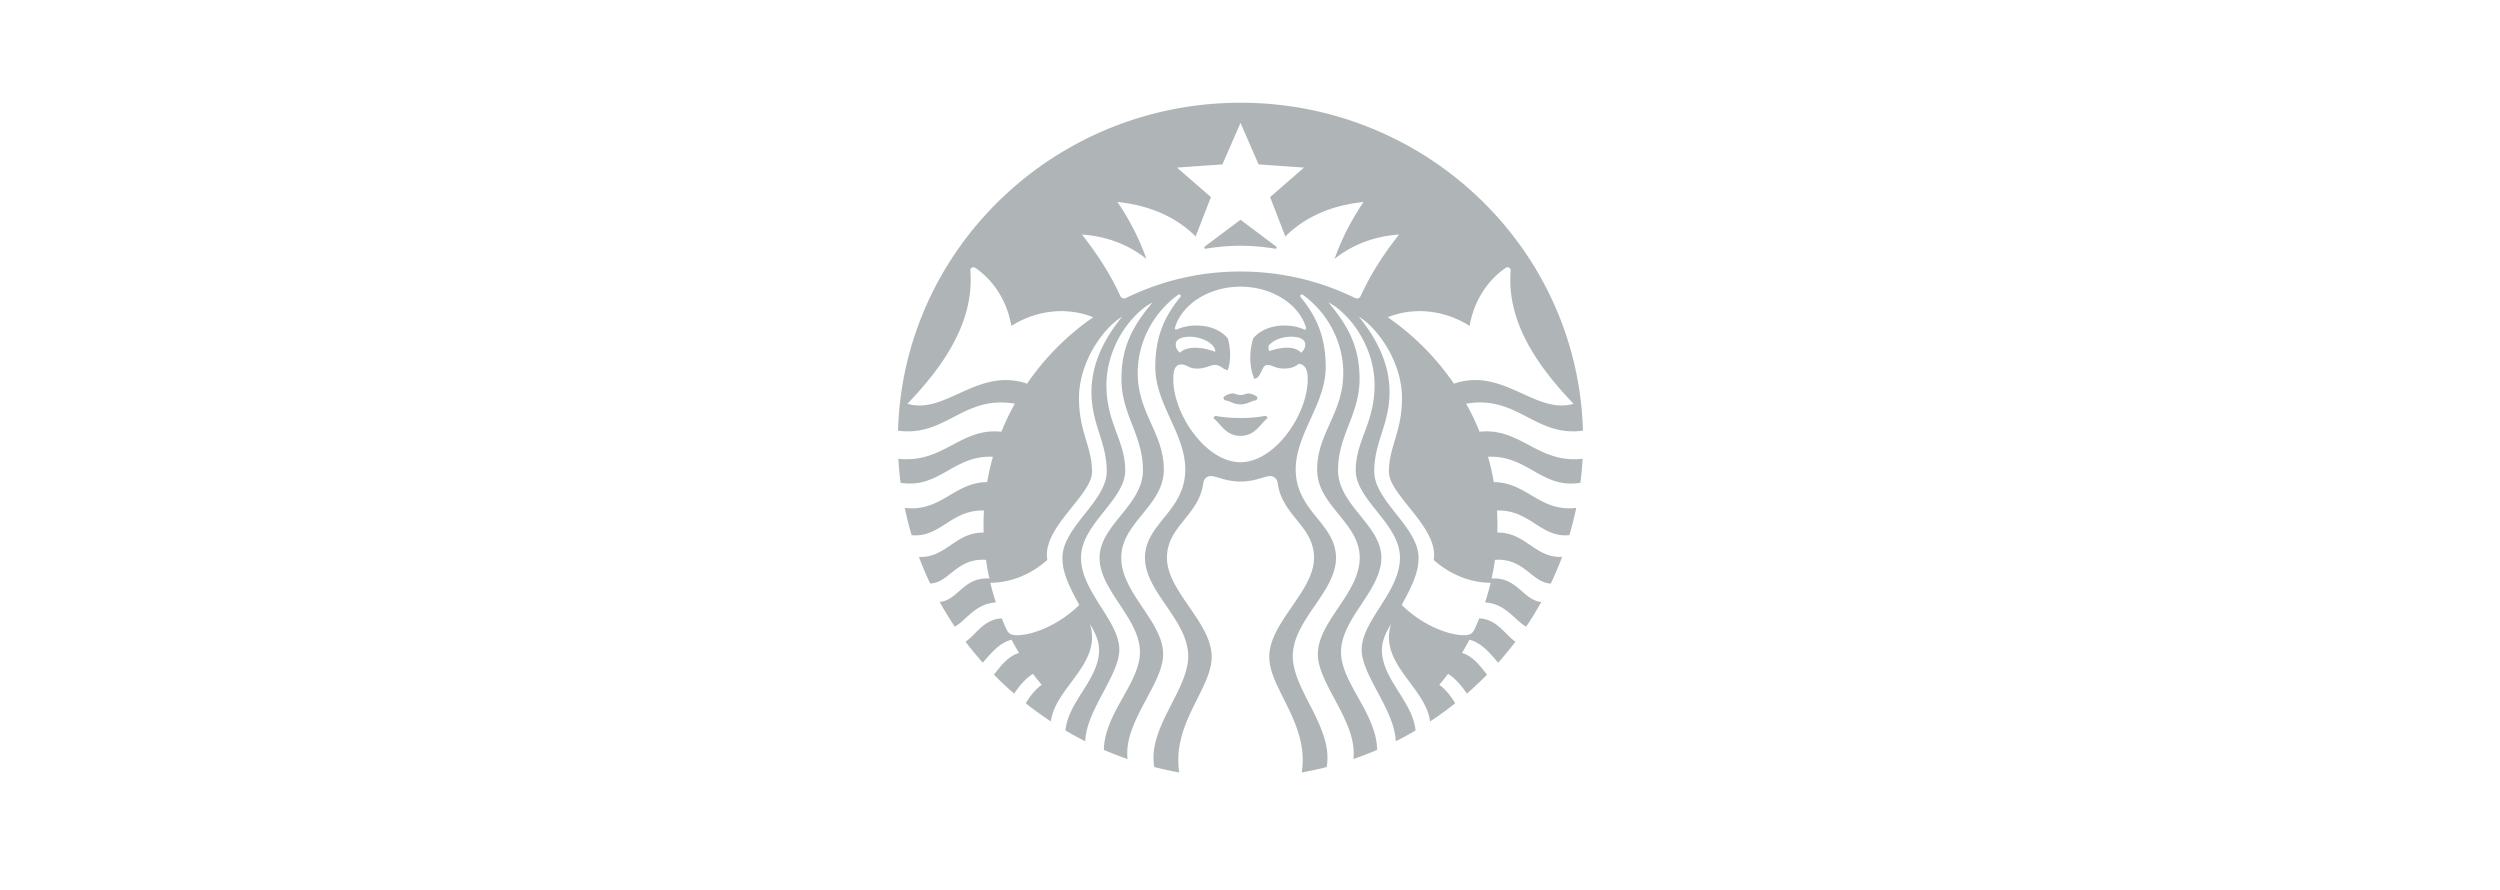 <svg height="52" width="146" xmlns="http://www.w3.org/2000/svg"><path d="M74.456 14.524a12.399 12.399 0 0 0-2.01-.172c-.991 0-1.838.141-2.013.172-.101.017-.139-.081-.063-.136l2.075-1.554 2.074 1.554c.077.055.038.153-.063.136m-3.463 9.76s-.106.037-.134.13c.42.318.71 1.04 1.586 1.04.876 0 1.165-.722 1.585-1.04-.027-.093-.135-.13-.135-.13s-.546.128-1.45.128c-.903 0-1.452-.128-1.452-.128m1.452-1.218c-.242 0-.297-.09-.463-.09-.158 0-.467.125-.532.238a.253.253 0 0 0 .069.157c.355.052.515.246.926.246.411 0 .57-.194.926-.246a.263.263 0 0 0 .068-.157c-.065-.113-.375-.237-.53-.237-.167-.001-.22.09-.464.09m19.978 3.725c-.025.472-.068.94-.127 1.403-2.265.368-3.075-1.62-5.395-1.52.138.484.252.98.34 1.482 1.912-.001 2.684 1.762 4.812 1.503a19.91 19.91 0 0 1-.401 1.593c-1.685.164-2.277-1.484-4.225-1.44a13.974 13.974 0 0 1 .017 1.289c1.66-.02 2.2 1.494 3.783 1.422-.198.53-.42 1.049-.661 1.556-1.137-.063-1.53-1.498-3.26-1.384-.052.368-.118.732-.197 1.09 1.503-.103 1.826 1.26 2.903 1.37-.276.495-.57.974-.884 1.44-.637-.336-1.19-1.35-2.399-1.414.123-.375.231-.758.325-1.148-1.074 0-2.3-.412-3.329-1.335.333-1.87-2.612-3.775-2.612-5.144 0-1.487.763-2.31.763-4.315 0-1.489-.733-3.103-1.84-4.206a3.845 3.845 0 0 0-.685-.544c1.016 1.24 1.798 2.709 1.798 4.41 0 1.89-.893 2.885-.893 4.63 0 1.74 2.588 3.25 2.588 5.045 0 .708-.23 1.399-.985 2.754 1.16 1.144 2.674 1.767 3.65 1.767.317 0 .488-.093.601-.34.097-.21.19-.424.279-.642 1.05.04 1.532.985 2.114 1.36-.32.42-.655.83-1.007 1.225-.389-.426-.913-1.143-1.68-1.341-.14.264-.284.522-.436.777.66.176 1.113.834 1.463 1.264-.379.387-.772.756-1.179 1.11-.255-.39-.653-.888-1.1-1.155-.163.218-.335.432-.511.641.378.254.713.708.93 1.079-.471.373-.96.727-1.468 1.058-.248-2.002-3.02-3.373-2.274-5.697-.246.41-.537.923-.537 1.538 0 1.684 1.817 3.016 1.961 4.687-.377.223-.762.432-1.154.63-.065-1.837-1.991-3.846-1.991-5.356 0-1.682 2.238-3.37 2.238-5.359 0-1.987-2.583-3.362-2.583-5.108 0-1.744 1.1-2.746 1.1-4.982 0-1.637-.79-3.295-2.009-4.353a3.309 3.309 0 0 0-.685-.468c1.15 1.36 1.818 2.593 1.818 4.464 0 2.103-1.257 3.27-1.257 5.328 0 2.057 2.53 3.202 2.53 5.119 0 1.92-2.356 3.537-2.356 5.508 0 1.792 2.078 3.584 2.11 5.71a20.65 20.65 0 0 1-1.39.536c.265-2.148-2.074-4.366-2.074-6.12 0-1.916 2.445-3.565 2.445-5.634 0-2.068-2.486-3.028-2.486-5.15 0-2.123 1.526-3.298 1.526-5.642 0-1.827-.915-3.47-2.253-4.488l-.085-.065c-.126-.092-.23.02-.142.13.948 1.165 1.454 2.343 1.454 4.087 0 2.145-1.751 3.888-1.751 5.966 0 2.451 2.353 3.152 2.353 5.162 0 2.011-2.524 3.622-2.524 5.756 0 1.98 2.388 4.18 1.978 6.465-.479.122-.964.228-1.456.315.447-2.846-1.896-4.89-1.896-6.751 0-2.019 2.614-3.815 2.614-5.785 0-1.857-1.876-2.464-2.122-4.365-.033-.258-.246-.45-.536-.403-.38.068-.87.315-1.636.315-.767 0-1.256-.247-1.636-.315-.292-.048-.503.145-.537.403-.246 1.901-2.122 2.508-2.122 4.365 0 1.97 2.613 3.766 2.613 5.785 0 1.862-2.342 3.905-1.894 6.751a19.648 19.648 0 0 1-1.458-.315c-.41-2.286 1.98-4.485 1.98-6.465 0-2.134-2.524-3.745-2.524-5.756 0-2.01 2.353-2.711 2.353-5.162 0-2.078-1.752-3.821-1.752-5.966 0-1.744.506-2.922 1.453-4.088.09-.109-.015-.221-.14-.129l-.087.065c-1.337 1.017-2.251 2.661-2.251 4.488 0 2.344 1.525 3.519 1.525 5.641 0 2.123-2.486 3.083-2.486 5.151 0 2.069 2.446 3.718 2.446 5.634 0 1.754-2.34 3.972-2.075 6.12a20.521 20.521 0 0 1-1.388-.535c.031-2.127 2.108-3.919 2.108-5.711 0-1.971-2.358-3.589-2.358-5.508 0-1.917 2.533-3.062 2.533-5.12 0-2.058-1.256-3.224-1.256-5.327 0-1.87.665-3.105 1.815-4.464-.255.13-.467.28-.684.468-1.218 1.058-2.008 2.716-2.008 4.353 0 2.236 1.098 3.238 1.098 4.982 0 1.746-2.581 3.12-2.581 5.108 0 1.988 2.236 3.677 2.236 5.36 0 1.51-1.924 3.518-1.99 5.354a19.425 19.425 0 0 1-1.156-.63c.146-1.67 1.964-3.002 1.964-4.686 0-.615-.293-1.129-.538-1.538.748 2.324-2.027 3.695-2.276 5.697a20.645 20.645 0 0 1-1.467-1.058c.218-.371.554-.825.932-1.079a15.351 15.351 0 0 1-.513-.641c-.444.267-.842.765-1.098 1.154-.409-.353-.802-.722-1.18-1.109.351-.43.805-1.088 1.465-1.264a14.95 14.95 0 0 1-.436-.777c-.768.198-1.293.915-1.682 1.341-.351-.395-.689-.804-1.007-1.224.582-.376 1.063-1.321 2.116-1.36.087.217.179.43.278.642.112.246.283.339.6.339.975 0 2.49-.623 3.65-1.767-.755-1.355-.984-2.046-.984-2.754 0-1.796 2.587-3.304 2.587-5.046 0-1.744-.891-2.74-.891-4.629 0-1.701.779-3.17 1.797-4.41a3.826 3.826 0 0 0-.686.544c-1.106 1.103-1.84 2.717-1.84 4.206 0 2.005.763 2.828.763 4.315 0 1.37-2.945 3.274-2.612 5.144-1.03.923-2.256 1.335-3.328 1.335.092.39.202.773.324 1.148-1.208.064-1.761 1.078-2.4 1.414a19.943 19.943 0 0 1-.882-1.44c1.076-.11 1.398-1.473 2.903-1.37-.08-.358-.147-.722-.197-1.09-1.732-.114-2.123 1.32-3.26 1.384a19.54 19.54 0 0 1-.66-1.556c1.581.072 2.121-1.442 3.782-1.422a13.27 13.27 0 0 1 .017-1.288c-1.948-.045-2.54 1.603-4.225 1.439a19.984 19.984 0 0 1-.4-1.593c2.126.259 2.898-1.504 4.813-1.503.085-.503.198-.998.335-1.482-2.32-.1-3.13 1.888-5.393 1.52-.06-.463-.101-.931-.127-1.403 2.632.293 3.62-1.84 6.016-1.578.227-.566.49-1.112.784-1.638-3.005-.52-4.024 1.956-6.822 1.576C52.745 14.524 61.584 6 72.445 6c10.86 0 19.698 8.524 20 19.152-2.798.38-3.818-2.096-6.822-1.576.295.526.559 1.072.784 1.638 2.396-.263 3.384 1.87 6.016 1.578m-28.58-8.265c-1.472-.594-3.255-.457-4.779.507-.236-1.396-1.005-2.638-2.1-3.385-.152-.103-.309-.005-.296.168.232 2.951-1.519 5.512-3.672 7.763 2.218.657 4.108-2.157 6.985-1.174a14.988 14.988 0 0 1 3.863-3.879m8.601-1.785c-1.857 0-3.414 1.034-3.821 2.372-.032.102.011.168.131.117.335-.15.715-.22 1.128-.22.757 0 1.425.273 1.82.751.175.567.189 1.39-.008 1.858-.311-.068-.424-.307-.729-.307-.304 0-.54.212-1.057.212-.516 0-.577-.241-.916-.241-.4 0-.474.406-.474.863 0 2.039 1.902 4.846 3.926 4.846 2.022 0 3.926-2.807 3.926-4.846 0-.457-.096-.849-.514-.903-.207.147-.398.28-.876.28-.517 0-.66-.21-.965-.21-.365 0-.329.762-.767.806-.29-.688-.305-1.571-.063-2.358.394-.478 1.062-.751 1.82-.751.414 0 .797.07 1.128.22.12.053.162-.015.131-.117-.407-1.338-1.963-2.372-3.82-2.372m2.958 2.924c-.447 0-.97.135-1.299.496a.495.495 0 0 0 .016.34c.807-.271 1.52-.282 1.864.098.183-.164.242-.313.242-.484 0-.265-.273-.45-.823-.45m-6.498.934c.39-.386 1.211-.368 2.065-.058.036-.419-.723-.876-1.482-.876-.552 0-.825.185-.825.45 0 .171.06.32.242.484m12.8-6.903c-1.466.103-2.74.6-3.77 1.427.439-1.223.994-2.291 1.696-3.33-1.866.196-3.426.87-4.567 2.018l-.891-2.302 1.979-1.723-2.65-.185-1.057-2.426-1.058 2.426-2.65.185 1.98 1.723-.892 2.302c-1.14-1.148-2.701-1.822-4.568-2.018a14.577 14.577 0 0 1 1.697 3.33c-1.029-.828-2.304-1.324-3.771-1.427.88 1.114 1.66 2.303 2.238 3.579.065.144.203.19.356.117a15.127 15.127 0 0 1 6.668-1.536c2.394 0 4.659.553 6.668 1.536.15.074.29.027.356-.117.577-1.276 1.357-2.465 2.237-3.579m3.202 8.709c2.878-.983 4.767 1.83 6.986 1.174-2.154-2.251-3.905-4.812-3.672-7.763.012-.173-.145-.271-.296-.168-1.096.747-1.864 1.989-2.1 3.385-1.524-.964-3.307-1.1-4.78-.507a14.991 14.991 0 0 1 3.862 3.879" fill="#39464b" fill-rule="evenodd" opacity=".4"/></svg>